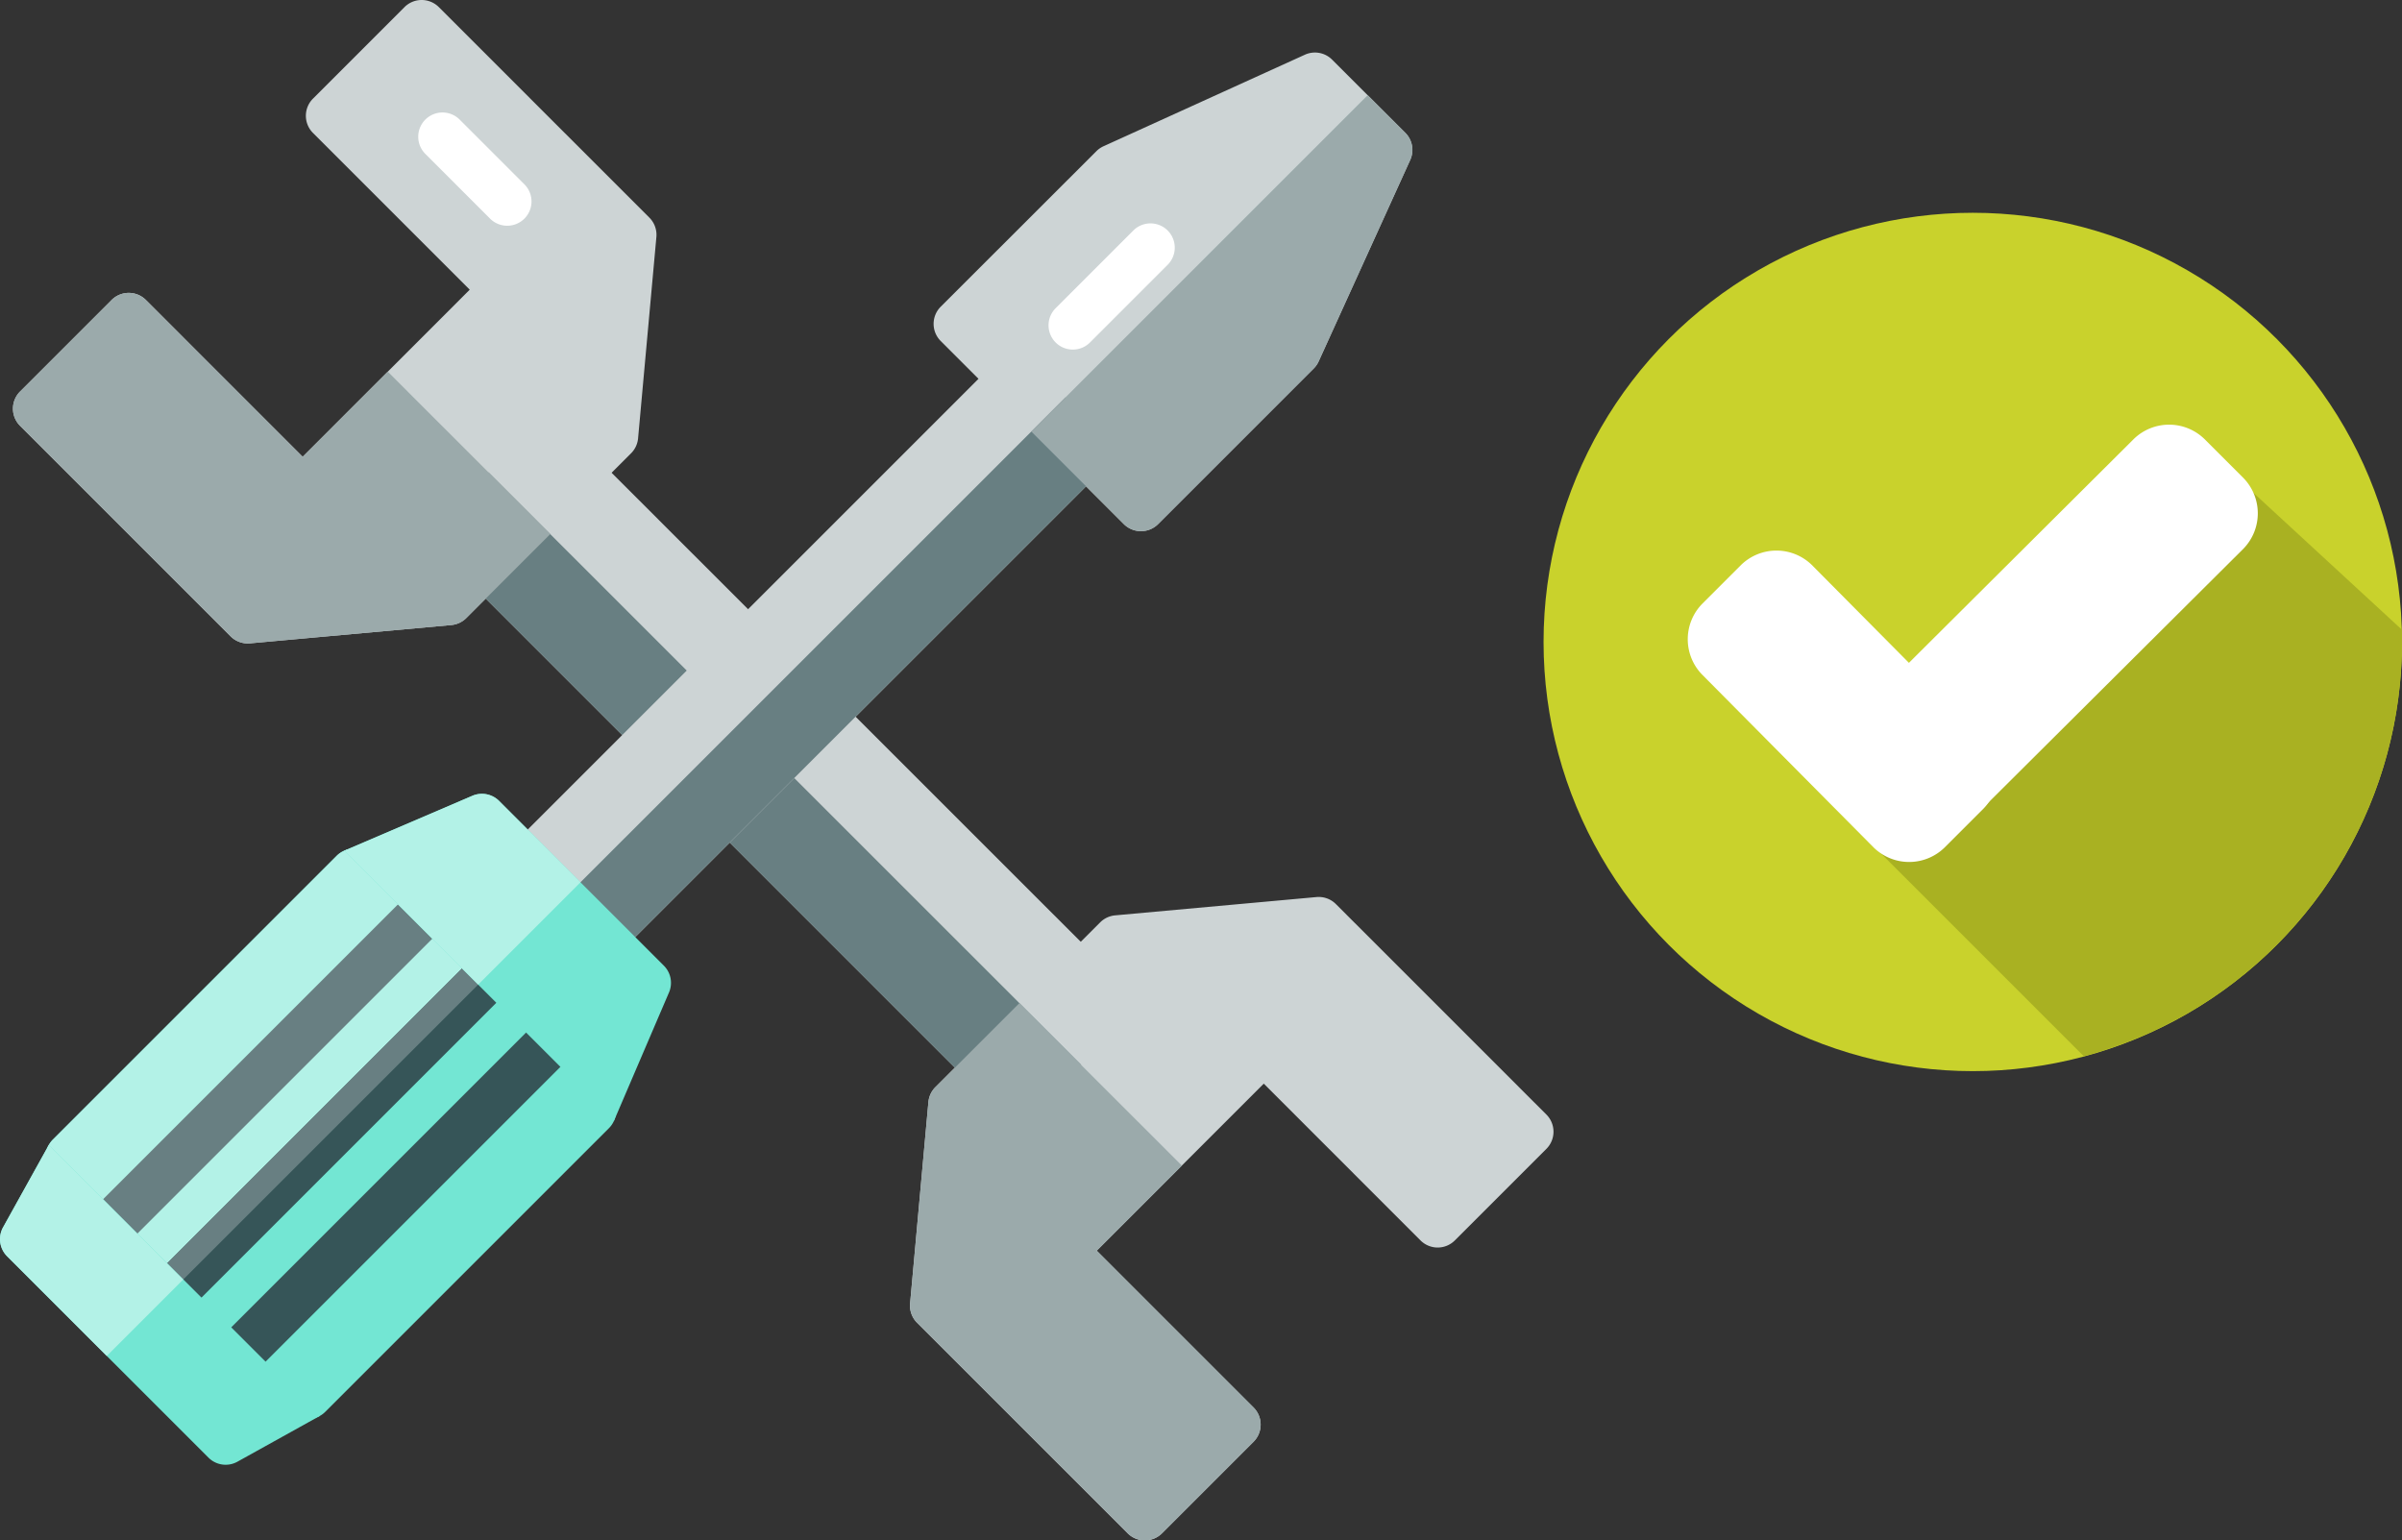 <svg xmlns="http://www.w3.org/2000/svg" xmlns:xlink="http://www.w3.org/1999/xlink" width="166.508" height="106.793" viewBox="0 0 166.508 106.793">
  <rect x="0" y="0" width="166.508" height="106.793" fill="#333333" stroke="none"/>
  <defs>
    <clipPath id="clip-path">
      <rect width="166.508" height="106.793" fill="none"/>
    </clipPath>
  </defs>
  <g id="Repeat_Grid_14" data-name="Repeat Grid 14" clip-path="url(#clip-path)">
    <g id="Group_178" data-name="Group 178" transform="translate(-945 -1275.94)">
      <g id="Group_171" data-name="Group 171" transform="translate(945 1273.807)">
        <g id="Group_166" data-name="Group 166" transform="translate(0.898 2.133)">
          <path id="Path_228" data-name="Path 228" d="M190.962,180.1,152.256,141.4a1.682,1.682,0,0,0-2.379,0l-6.346,6.345a1.682,1.682,0,0,0,0,2.379l38.706,38.706a1.682,1.682,0,0,0,2.379,0l6.345-6.346A1.682,1.682,0,0,0,190.962,180.1Z" transform="translate(-113.85 -111.717)" fill="#cdd4d5"/>
          <path id="Path_229" data-name="Path 229" d="M48.383,17.22,33.789,2.626a1.683,1.683,0,0,0-2.38,0L25.065,8.971a1.682,1.682,0,0,0,0,2.379L35.931,22.216,24.351,33.8,13.484,22.931a1.682,1.682,0,0,0-2.379,0L4.76,29.276a1.682,1.682,0,0,0,0,2.379L19.354,46.249a1.682,1.682,0,0,0,1.19.493q.076,0,.152-.007l13.96-1.269a1.684,1.684,0,0,0,1.037-.486L47.115,33.559a1.682,1.682,0,0,0,.486-1.037l1.269-13.96A1.683,1.683,0,0,0,48.383,17.22Z" transform="translate(-4.267 -2.133)" fill="#cdd4d5"/>
        </g>
        <path id="Path_230" data-name="Path 230" d="M144.01,47.059a1.677,1.677,0,0,1-1.19-.493l-4.487-4.487a1.682,1.682,0,1,1,2.379-2.379l4.487,4.487a1.682,1.682,0,0,1-1.19,2.872Z" transform="translate(-108.848 -29.276)" fill="#fff"/>
        <path id="Path_231" data-name="Path 231" d="M344.027,312.864,329.433,298.27a1.682,1.682,0,0,0-1.342-.486l-13.96,1.269a1.684,1.684,0,0,0-1.037.486l-11.422,11.422a1.682,1.682,0,0,0-.486,1.037l-1.269,13.96a1.681,1.681,0,0,0,.486,1.342L315,341.894a1.682,1.682,0,0,0,2.379,0l6.345-6.345a1.682,1.682,0,0,0,0-2.379L312.855,322.3l11.58-11.58L335.3,321.589a1.682,1.682,0,0,0,2.379,0l6.345-6.345A1.683,1.683,0,0,0,344.027,312.864Z" transform="translate(-236.829 -233.46)" fill="#cdd4d5"/>
        <path id="Path_232" data-name="Path 232" d="M146.811,157.816,143.53,161.1a1.682,1.682,0,0,0,0,2.379l38.706,38.706a1.682,1.682,0,0,0,2.379,0L187.9,198.9Z" transform="translate(-112.951 -122.938)" fill="#687f82"/>
        <g id="Group_167" data-name="Group 167" transform="translate(0.898 22.438)">
          <path id="Path_233" data-name="Path 233" d="M30.249,104.13l-5.9,5.9L13.484,99.163a1.682,1.682,0,0,0-2.379,0L4.76,105.508a1.682,1.682,0,0,0,0,2.379l14.594,14.594a1.682,1.682,0,0,0,1.19.493q.076,0,.152-.007l13.96-1.269a1.684,1.684,0,0,0,1.037-.486l5.819-5.819Z" transform="translate(-4.267 -98.67)" fill="#9baaab"/>
          <path id="Path_234" data-name="Path 234" d="M301.672,338.609a1.682,1.682,0,0,0-.486,1.037l-1.269,13.96a1.681,1.681,0,0,0,.486,1.342L315,369.542a1.682,1.682,0,0,0,2.379,0l6.345-6.345a1.682,1.682,0,0,0,0-2.379l-10.866-10.866,5.9-5.9L307.491,332.79Z" transform="translate(-237.726 -283.547)" fill="#9baaab"/>
        </g>
        <g id="Group_168" data-name="Group 168" transform="translate(34.9 5.77)">
          <path id="Path_235" data-name="Path 235" d="M207.5,124.55l-5.076-5.076a1.682,1.682,0,0,0-2.379,0l-33.63,33.63a1.683,1.683,0,0,0,0,2.38l5.076,5.076a1.682,1.682,0,0,0,2.379,0l33.63-33.63A1.682,1.682,0,0,0,207.5,124.55Z" transform="translate(-165.923 -98.041)" fill="#cdd4d5"/>
          <path id="Path_236" data-name="Path 236" d="M340.407,25l-5.076-5.076a1.682,1.682,0,0,0-1.886-.342l-13.96,6.346a1.68,1.68,0,0,0-.493.342L308.2,37.052a1.682,1.682,0,0,0,0,2.379l12.69,12.69a1.682,1.682,0,0,0,2.379,0l10.787-10.787a1.679,1.679,0,0,0,.342-.493l6.345-13.96A1.681,1.681,0,0,0,340.407,25Z" transform="translate(-277.889 -19.426)" fill="#cdd4d5"/>
        </g>
        <path id="Path_237" data-name="Path 237" d="M54.125,298.878l-16.5-16.5a1.682,1.682,0,0,0-2.379,0l-19.67,19.67a1.683,1.683,0,0,0,0,2.38l16.5,16.5a1.682,1.682,0,0,0,2.379,0l19.67-19.67A1.683,1.683,0,0,0,54.125,298.878Z" transform="translate(-11.912 -220.912)" fill="#73e6d3"/>
        <path id="Path_238" data-name="Path 238" d="M37.628,282.38a1.682,1.682,0,0,0-2.379,0l-19.67,19.67a1.683,1.683,0,0,0,0,2.38l8.179,8.18,22.05-22.05Z" transform="translate(-11.912 -220.912)" fill="#b3f2e7"/>
        <g id="Group_169" data-name="Group 169" transform="translate(10.724 68.527)">
          <rect id="Rectangle_100" data-name="Rectangle 100" width="31.183" height="3.365" transform="translate(0 22.05) rotate(-45)" fill="#365558"/>
          <rect id="Rectangle_101" data-name="Rectangle 101" width="30.285" height="3.365" transform="translate(5.077 25.857) rotate(-45)" fill="#365558"/>
        </g>
        <g id="Group_170" data-name="Group 170" transform="translate(6.918 29.672)">
          <rect id="Rectangle_102" data-name="Rectangle 102" width="30.285" height="3.365" transform="translate(0 55.83) rotate(-45)" fill="#687f82"/>
          <rect id="Rectangle_103" data-name="Rectangle 103" width="31.183" height="1.584" transform="translate(3.808 60.904) rotate(-45)" fill="#687f82"/>
          <path id="Path_239" data-name="Path 239" d="M216.014,133.062,180,169.071l2.607,2.607a1.682,1.682,0,0,0,2.379,0l33.63-33.63a1.682,1.682,0,0,0,0-2.379Z" transform="translate(-149.061 -133.062)" fill="#687f82"/>
        </g>
        <path id="Path_240" data-name="Path 240" d="M363.212,33.508,339.893,56.827l6.415,6.415a1.682,1.682,0,0,0,2.379,0l10.787-10.787a1.679,1.679,0,0,0,.342-.493L366.161,38a1.682,1.682,0,0,0-.342-1.886Z" transform="translate(-268.402 -24.776)" fill="#9baaab"/>
        <path id="Path_241" data-name="Path 241" d="M15.643,401.692a1.679,1.679,0,0,0,.817-.212l5.711-3.173L3.384,379.522.212,385.233a1.683,1.683,0,0,0,.281,2.007l13.96,13.96A1.681,1.681,0,0,0,15.643,401.692Z" transform="translate(0 -298.011)" fill="#73e6d3"/>
        <path id="Path_242" data-name="Path 242" d="M3.385,379.522.212,385.233a1.683,1.683,0,0,0,.281,2.007L7.4,394.15l5.3-5.3Z" transform="translate(0 -298.011)" fill="#b3f2e7"/>
        <path id="Path_243" data-name="Path 243" d="M124.188,264.28a1.683,1.683,0,0,0-1.853-.357l-8.883,3.807,18.707,18.707,3.807-8.883a1.683,1.683,0,0,0-.357-1.853Z" transform="translate(-89.589 -206.62)" fill="#73e6d3"/>
        <path id="Path_244" data-name="Path 244" d="M124.188,264.28a1.683,1.683,0,0,0-1.853-.357l-8.883,3.807,9.284,9.284,7.093-7.093Z" transform="translate(-89.589 -206.62)" fill="#b3f2e7"/>
        <path id="Path_245" data-name="Path 245" d="M347.258,84.513a1.682,1.682,0,0,1-1.19-2.872l5.384-5.384a1.682,1.682,0,0,1,2.379,2.379l-5.384,5.384A1.678,1.678,0,0,1,347.258,84.513Z" transform="translate(-272.889 -58.144)" fill="#fff"/>
      </g>
      <g id="Group_177" data-name="Group 177" transform="translate(1052 1290.692)">
        <circle id="Ellipse_12" data-name="Ellipse 12" cx="29.754" cy="29.754" r="29.754" transform="translate(0 0)" fill="#c9d22c"/>
        <path id="Path_254" data-name="Path 254" d="M188.8,177.342l15.3,15.3a29.734,29.734,0,0,0,22.057-28.721v-.845L214.142,152Z" transform="translate(-166.649 -134.166)" fill="#a9b122"/>
        <g id="Group_176" data-name="Group 176" transform="translate(9.996 14.689)">
          <path id="Path_255" data-name="Path 255" d="M105.709,212.6a3.514,3.514,0,0,1,0,4.881l-2.722,2.722a3.514,3.514,0,0,1-4.881,0l-11.92-12.014a3.514,3.514,0,0,1,0-4.881l2.722-2.722a3.514,3.514,0,0,1,4.881,0Z" transform="translate(-85.2 -190.871)" fill="#fff"/>
          <path id="Path_256" data-name="Path 256" d="M186.035,126.186a3.514,3.514,0,0,1,4.881,0l2.722,2.722a3.514,3.514,0,0,1,0,4.881l-20.649,20.556a3.514,3.514,0,0,1-4.881,0l-2.722-2.722a3.514,3.514,0,0,1,0-4.881Z" transform="translate(-155.108 -125.2)" fill="#fff"/>
        </g>
      </g>
    </g>
  </g>
</svg>
